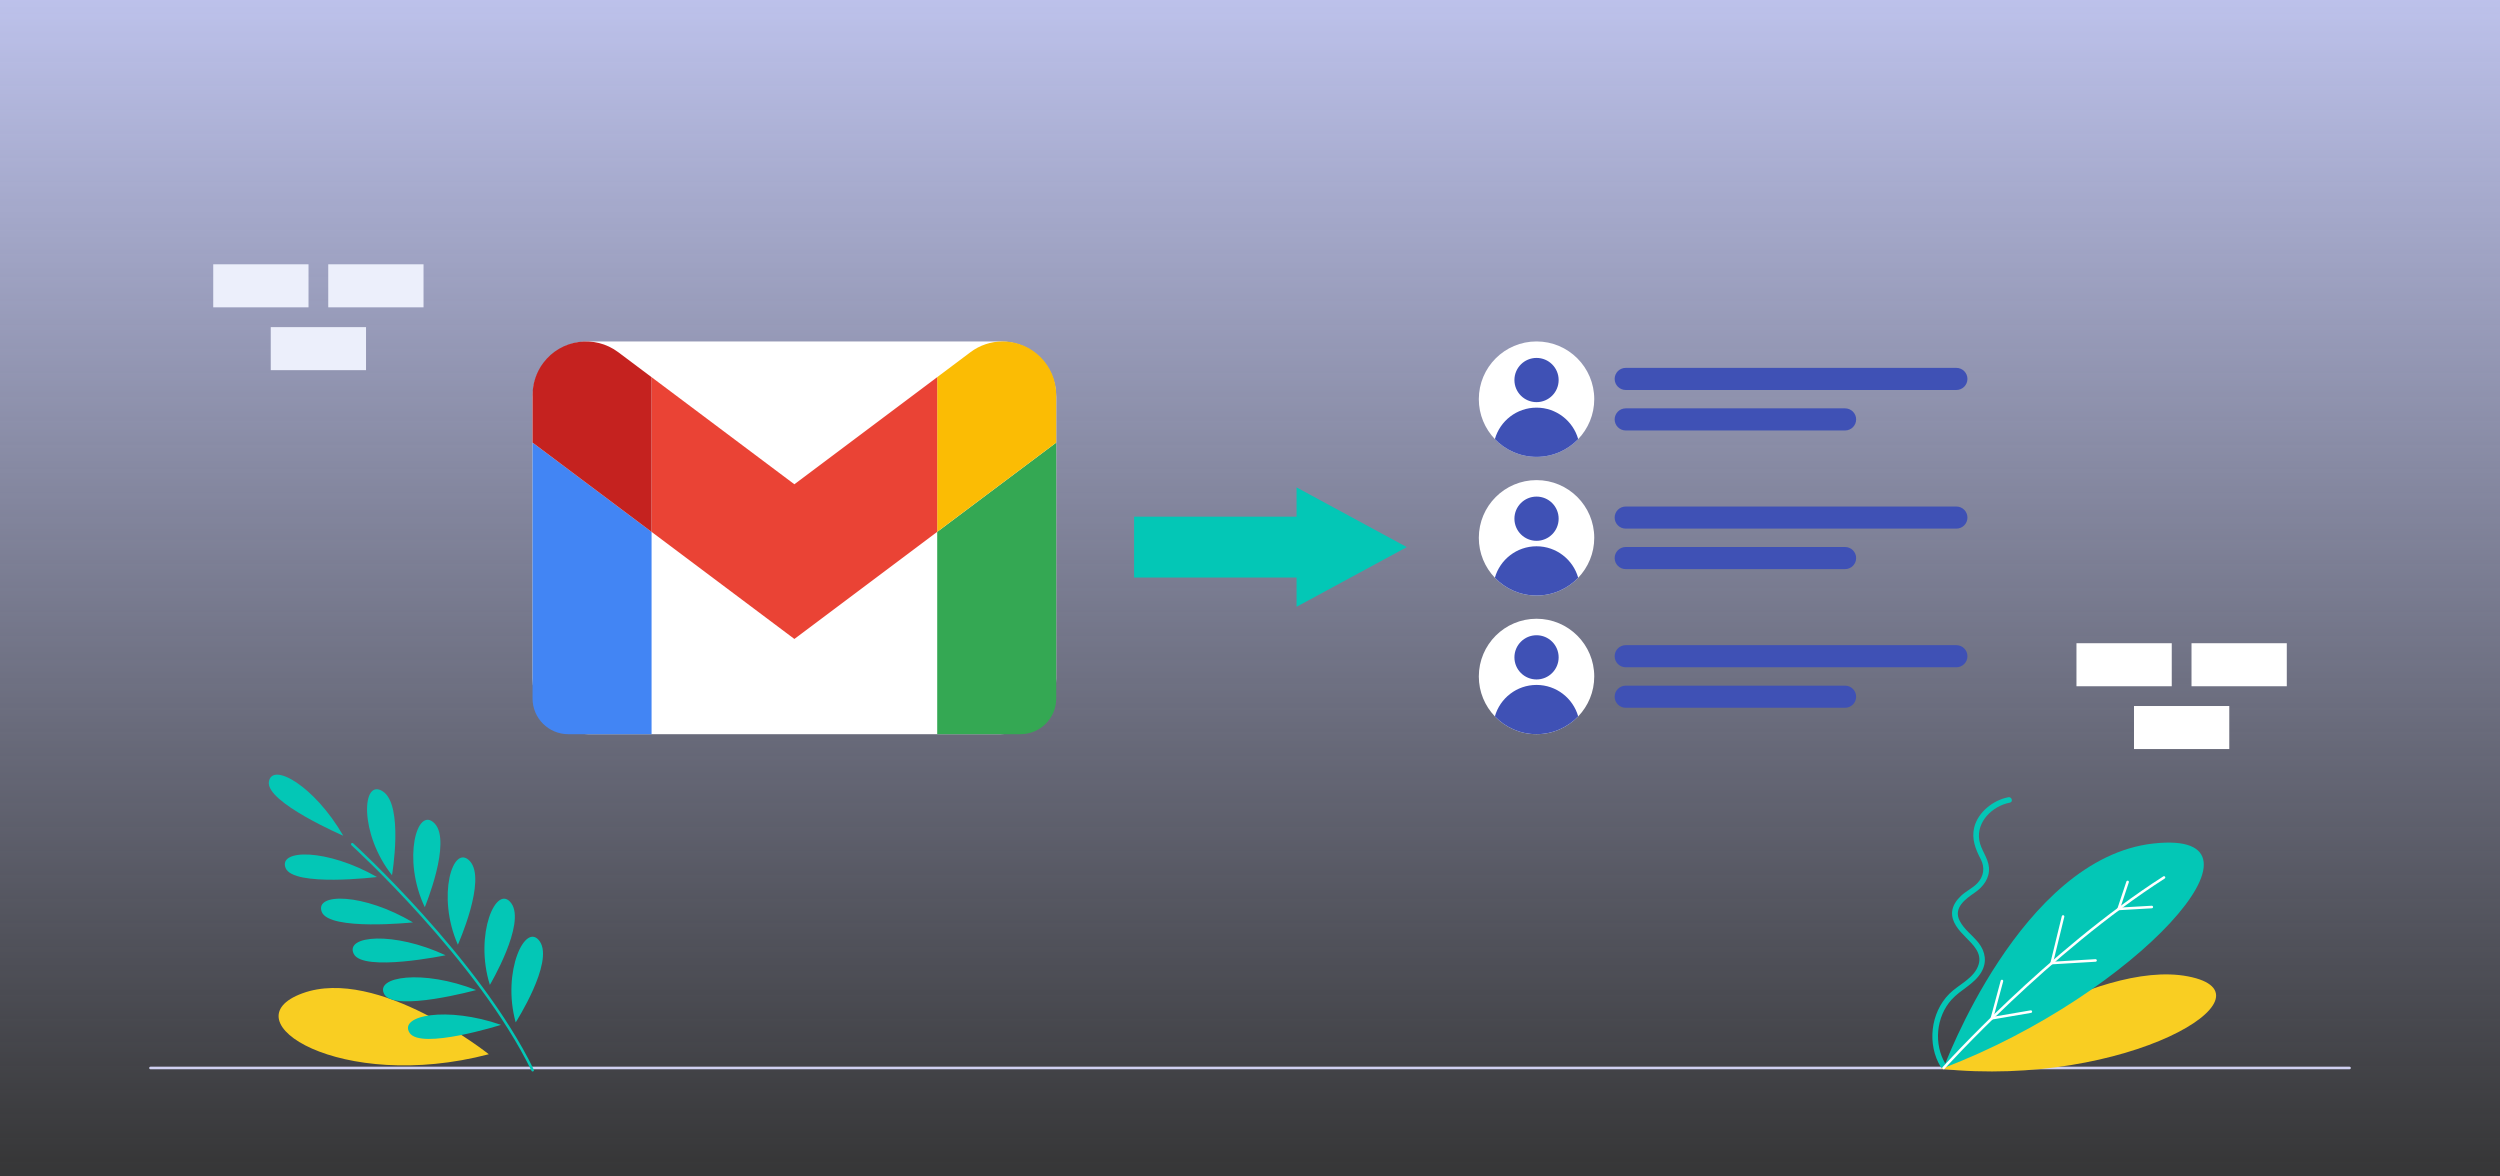 <svg width="969" height="456" viewBox="0 0 969 456" fill="none" xmlns="http://www.w3.org/2000/svg">
<rect x="0" y="0" width="969" height="456" fill="#333333" stroke="none"/>
<g clip-path="url(#clip0_2377_1412)">
<path d="M986.64 -8.301H-17.64V464.299H986.64V-8.301Z" fill="url(#paint0_linear_2377_1412)"/>
<path d="M58.32 413.949H910.68" stroke="#D0D0F1" stroke-linecap="round" stroke-linejoin="round"/>
<path d="M754.12 412.463C749.43 404.773 750.4 394.113 756.46 387.423C759.97 383.553 765.17 381.483 767.92 376.883C770.22 373.033 769.6 368.923 766.92 365.493C764.61 362.543 761.29 360.293 759.57 356.903C757.01 351.873 761.8 348.453 765.47 345.943C768.7 343.723 771.25 340.363 770.92 336.263C770.61 332.413 767.79 329.473 767.17 325.683C765.98 318.473 772.33 312.373 779.02 311.103C780.39 310.843 779.81 308.743 778.44 309.003C772.56 310.123 766.61 314.813 765.19 320.773C764.14 325.193 765.71 329.173 767.74 333.033C769.45 336.293 768.9 339.853 766.29 342.473C764.43 344.343 761.96 345.433 760.05 347.263C758.35 348.873 756.89 350.933 756.65 353.323C756.25 357.353 759.3 360.633 761.91 363.283C764.69 366.103 768.24 369.373 766.94 373.753C765.33 379.193 759.21 381.513 755.51 385.243C748.26 392.553 746.88 404.783 752.23 413.553C752.96 414.743 754.84 413.653 754.11 412.453L754.12 412.463Z" fill="#03C7B6"/>
<path d="M752.3 414.293C752.3 414.293 811.88 371.433 848.11 378.453C884.34 385.473 824.14 421.753 752.3 414.293Z" fill="#F9CE22"/>
<path d="M189.46 408.623C189.46 408.623 146.4 374.333 117.23 385.003C88.06 395.673 132.2 423.623 189.46 408.623Z" fill="#F9CE22"/>
<path d="M177.47 366.162C177.47 366.162 188.75 341.012 182.15 333.802C175.54 326.582 169.16 347.402 177.47 366.162Z" fill="#03C7B6"/>
<path d="M189.87 381.74C189.87 381.74 203.93 358.03 198.18 350.11C192.43 342.19 183.73 362.16 189.87 381.74Z" fill="#03C7B6"/>
<path d="M199.88 396.272C199.88 396.272 214.74 373.062 209.26 364.952C203.78 356.842 194.41 376.502 199.88 396.272Z" fill="#03C7B6"/>
<path d="M172.71 370.26C172.71 370.26 140.7 376.89 137.12 369.73C133.54 362.56 152.56 360.87 172.71 370.26Z" fill="#03C7B6"/>
<path d="M184.54 383.743C184.54 383.743 153.01 392.353 148.99 385.423C144.97 378.493 163.85 375.613 184.54 383.743Z" fill="#03C7B6"/>
<path d="M194.2 397.234C194.2 397.234 163.03 407.084 158.74 400.314C154.45 393.544 173.2 389.934 194.2 397.234Z" fill="#03C7B6"/>
<path d="M164.65 351.62C164.65 351.62 175.24 326.17 168.43 319.14C161.63 312.11 155.82 333.1 164.65 351.62Z" fill="#03C7B6"/>
<path d="M160.07 357.523C160.07 357.523 127.56 360.923 124.71 353.433C121.86 345.943 140.96 346.163 160.07 357.523Z" fill="#03C7B6"/>
<path d="M151.94 339.231C151.94 339.231 156.57 312.061 148.37 306.731C140.17 301.401 139.2 323.151 151.94 339.231Z" fill="#03C7B6"/>
<path d="M146.12 339.933C146.12 339.933 113.67 343.883 110.7 336.443C107.73 329.003 126.82 328.893 146.12 339.933Z" fill="#03C7B6"/>
<path d="M133.04 323.922C133.04 323.922 103.03 310.982 104.21 303.052C105.39 295.132 121.94 304.662 133.04 323.922Z" fill="#03C7B6"/>
<path d="M136.54 327.23C136.54 327.23 185.53 371.79 206.45 414.81" stroke="#03C7B6" stroke-linecap="round" stroke-linejoin="round"/>
<path d="M753.33 413.951C753.33 413.951 783.18 332.621 834.68 326.941C886.18 321.271 827.61 385.661 753.33 413.951Z" fill="#03C7B6"/>
<path d="M753.33 413.952C753.33 413.952 793.73 369.002 838.77 340.102" stroke="white" stroke-linecap="round" stroke-linejoin="round"/>
<path d="M824.66 341.84L821.18 352.3L834.03 351.56" stroke="white" stroke-linecap="round" stroke-linejoin="round"/>
<path d="M799.64 355.23L795.23 373.28L812.23 372.27" stroke="white" stroke-linecap="round" stroke-linejoin="round"/>
<path d="M775.95 380.242L772.06 394.682L787.15 392.102" stroke="white" stroke-linecap="round" stroke-linejoin="round"/>
<path d="M164.16 102.441H127.23V119.121H164.16V102.441Z" fill="#ECEFFB"/>
<path d="M119.58 102.441H82.65V119.121H119.58V102.441Z" fill="#ECEFFB"/>
<path d="M141.87 126.793H104.94V143.473H141.87V126.793Z" fill="#ECEFFB"/>
<path d="M886.36 249.312H849.43V265.992H886.36V249.312Z" fill="white"/>
<path d="M841.77 249.312H804.84V265.992H841.77V249.312Z" fill="white"/>
<path d="M864.07 273.652H827.14V290.332H864.07V273.652Z" fill="white"/>
<path d="M387.91 132.352H227.9C216.037 132.352 206.42 141.968 206.42 153.832V263.092C206.42 274.955 216.037 284.572 227.9 284.572H387.91C399.773 284.572 409.39 274.955 409.39 263.092V153.832C409.39 141.968 399.773 132.352 387.91 132.352Z" fill="white"/>
<path d="M220.26 284.571H252.55V206.151L206.42 171.551V270.731C206.42 278.371 212.62 284.571 220.26 284.571Z" fill="#4285F4"/>
<path d="M363.26 284.571H395.55C403.19 284.571 409.39 278.371 409.39 270.731V171.551L363.26 206.151V284.571Z" fill="#34A853"/>
<path d="M363.26 146.19V206.15L409.39 171.55V153.1C409.39 141.64 400.1 132.34 388.63 132.34C384.14 132.34 379.77 133.8 376.18 136.49L363.26 146.18V146.19Z" fill="#FBBC04"/>
<path d="M252.55 206.151V146.191L307.9 187.701L363.25 146.191V206.151L307.9 247.661L252.55 206.151Z" fill="#EA4335"/>
<path d="M206.42 153.109V171.559L252.55 206.159V146.199L239.63 136.509C230.46 129.629 217.45 131.489 210.57 140.659C207.88 144.249 206.42 148.619 206.42 153.109Z" fill="#C5221F"/>
<path d="M502.55 235.188V223.848H439.57V200.258H502.55V188.918L545.27 212.058L502.55 235.188Z" fill="#03C7B6"/>
<path d="M617.93 154.71C617.93 160.72 615.56 166.17 611.71 170.19C607.64 174.43 601.91 177.08 595.56 177.08C589.21 177.08 583.48 174.44 579.41 170.19C575.56 166.17 573.19 160.72 573.19 154.71C573.19 142.36 583.21 132.34 595.56 132.34C607.91 132.34 617.93 142.36 617.93 154.71Z" fill="white"/>
<path d="M595.56 155.87C600.293 155.87 604.13 152.034 604.13 147.3C604.13 142.567 600.293 138.73 595.56 138.73C590.827 138.73 586.99 142.567 586.99 147.3C586.99 152.034 590.827 155.87 595.56 155.87Z" fill="#3F51B5"/>
<path d="M611.71 170.2C607.64 174.44 601.91 177.09 595.56 177.09C589.21 177.09 583.48 174.45 579.41 170.2C581.4 163.16 587.88 158 595.56 158C603.24 158 609.71 163.16 611.71 170.2Z" fill="#3F51B5"/>
<path d="M758.29 142.59H630.13C627.761 142.59 625.84 144.508 625.84 146.875C625.84 149.241 627.761 151.16 630.13 151.16H758.29C760.659 151.16 762.58 149.241 762.58 146.875C762.58 144.508 760.659 142.59 758.29 142.59Z" fill="#3F51B5"/>
<path d="M715.15 158.281H630.13C627.761 158.281 625.84 160.2 625.84 162.566C625.84 164.933 627.761 166.851 630.13 166.851H715.15C717.519 166.851 719.44 164.933 719.44 162.566C719.44 160.2 717.519 158.281 715.15 158.281Z" fill="#3F51B5"/>
<path d="M617.93 208.46C617.93 214.47 615.56 219.92 611.71 223.94C607.64 228.18 601.91 230.83 595.56 230.83C589.21 230.83 583.48 228.19 579.41 223.94C575.56 219.92 573.19 214.47 573.19 208.46C573.19 196.11 583.21 186.09 595.56 186.09C607.91 186.09 617.93 196.11 617.93 208.46Z" fill="white"/>
<path d="M595.56 209.62C600.293 209.62 604.13 205.784 604.13 201.05C604.13 196.317 600.293 192.48 595.56 192.48C590.827 192.48 586.99 196.317 586.99 201.05C586.99 205.784 590.827 209.62 595.56 209.62Z" fill="#3F51B5"/>
<path d="M611.71 223.938C607.64 228.178 601.91 230.828 595.56 230.828C589.21 230.828 583.48 228.188 579.41 223.938C581.4 216.898 587.88 211.738 595.56 211.738C603.24 211.738 609.71 216.898 611.71 223.938Z" fill="#3F51B5"/>
<path d="M758.29 196.328H630.13C627.761 196.328 625.84 198.247 625.84 200.613C625.84 202.98 627.761 204.898 630.13 204.898H758.29C760.659 204.898 762.58 202.98 762.58 200.613C762.58 198.247 760.659 196.328 758.29 196.328Z" fill="#3F51B5"/>
<path d="M715.15 212.02H630.13C627.761 212.02 625.84 213.938 625.84 216.305C625.84 218.671 627.761 220.59 630.13 220.59H715.15C717.519 220.59 719.44 218.671 719.44 216.305C719.44 213.938 717.519 212.02 715.15 212.02Z" fill="#3F51B5"/>
<path d="M617.93 262.198C617.93 268.208 615.56 273.658 611.71 277.678C607.64 281.918 601.91 284.568 595.56 284.568C589.21 284.568 583.48 281.928 579.41 277.678C575.56 273.658 573.19 268.208 573.19 262.198C573.19 249.848 583.21 239.828 595.56 239.828C607.91 239.828 617.93 249.848 617.93 262.198Z" fill="white"/>
<path d="M595.56 263.359C600.293 263.359 604.13 259.522 604.13 254.789C604.13 250.056 600.293 246.219 595.56 246.219C590.827 246.219 586.99 250.056 586.99 254.789C586.99 259.522 590.827 263.359 595.56 263.359Z" fill="#3F51B5"/>
<path d="M611.71 277.677C607.64 281.917 601.91 284.567 595.56 284.567C589.21 284.567 583.48 281.927 579.41 277.677C581.4 270.637 587.88 265.477 595.56 265.477C603.24 265.477 609.71 270.637 611.71 277.677Z" fill="#3F51B5"/>
<path d="M758.29 250.066H630.13C627.761 250.066 625.84 251.985 625.84 254.351C625.84 256.718 627.761 258.636 630.13 258.636H758.29C760.659 258.636 762.58 256.718 762.58 254.351C762.58 251.985 760.659 250.066 758.29 250.066Z" fill="#3F51B5"/>
<path d="M715.15 265.758H630.13C627.761 265.758 625.84 267.676 625.84 270.043C625.84 272.409 627.761 274.328 630.13 274.328H715.15C717.519 274.328 719.44 272.409 719.44 270.043C719.44 267.676 717.519 265.758 715.15 265.758Z" fill="#3F51B5"/>
</g>
<defs>
<linearGradient id="paint0_linear_2377_1412" x1="484.5" y1="-8.301" x2="484.5" y2="464.299" gradientUnits="userSpaceOnUse">
<stop stop-color="#BFC4EE"/>
<stop offset="1" stop-color="#BFC4EE" stop-opacity="0"/>
</linearGradient>
<clipPath id="clip0_2377_1412">
<rect width="969" height="456" fill="white"/>
</clipPath>
</defs>
</svg>
